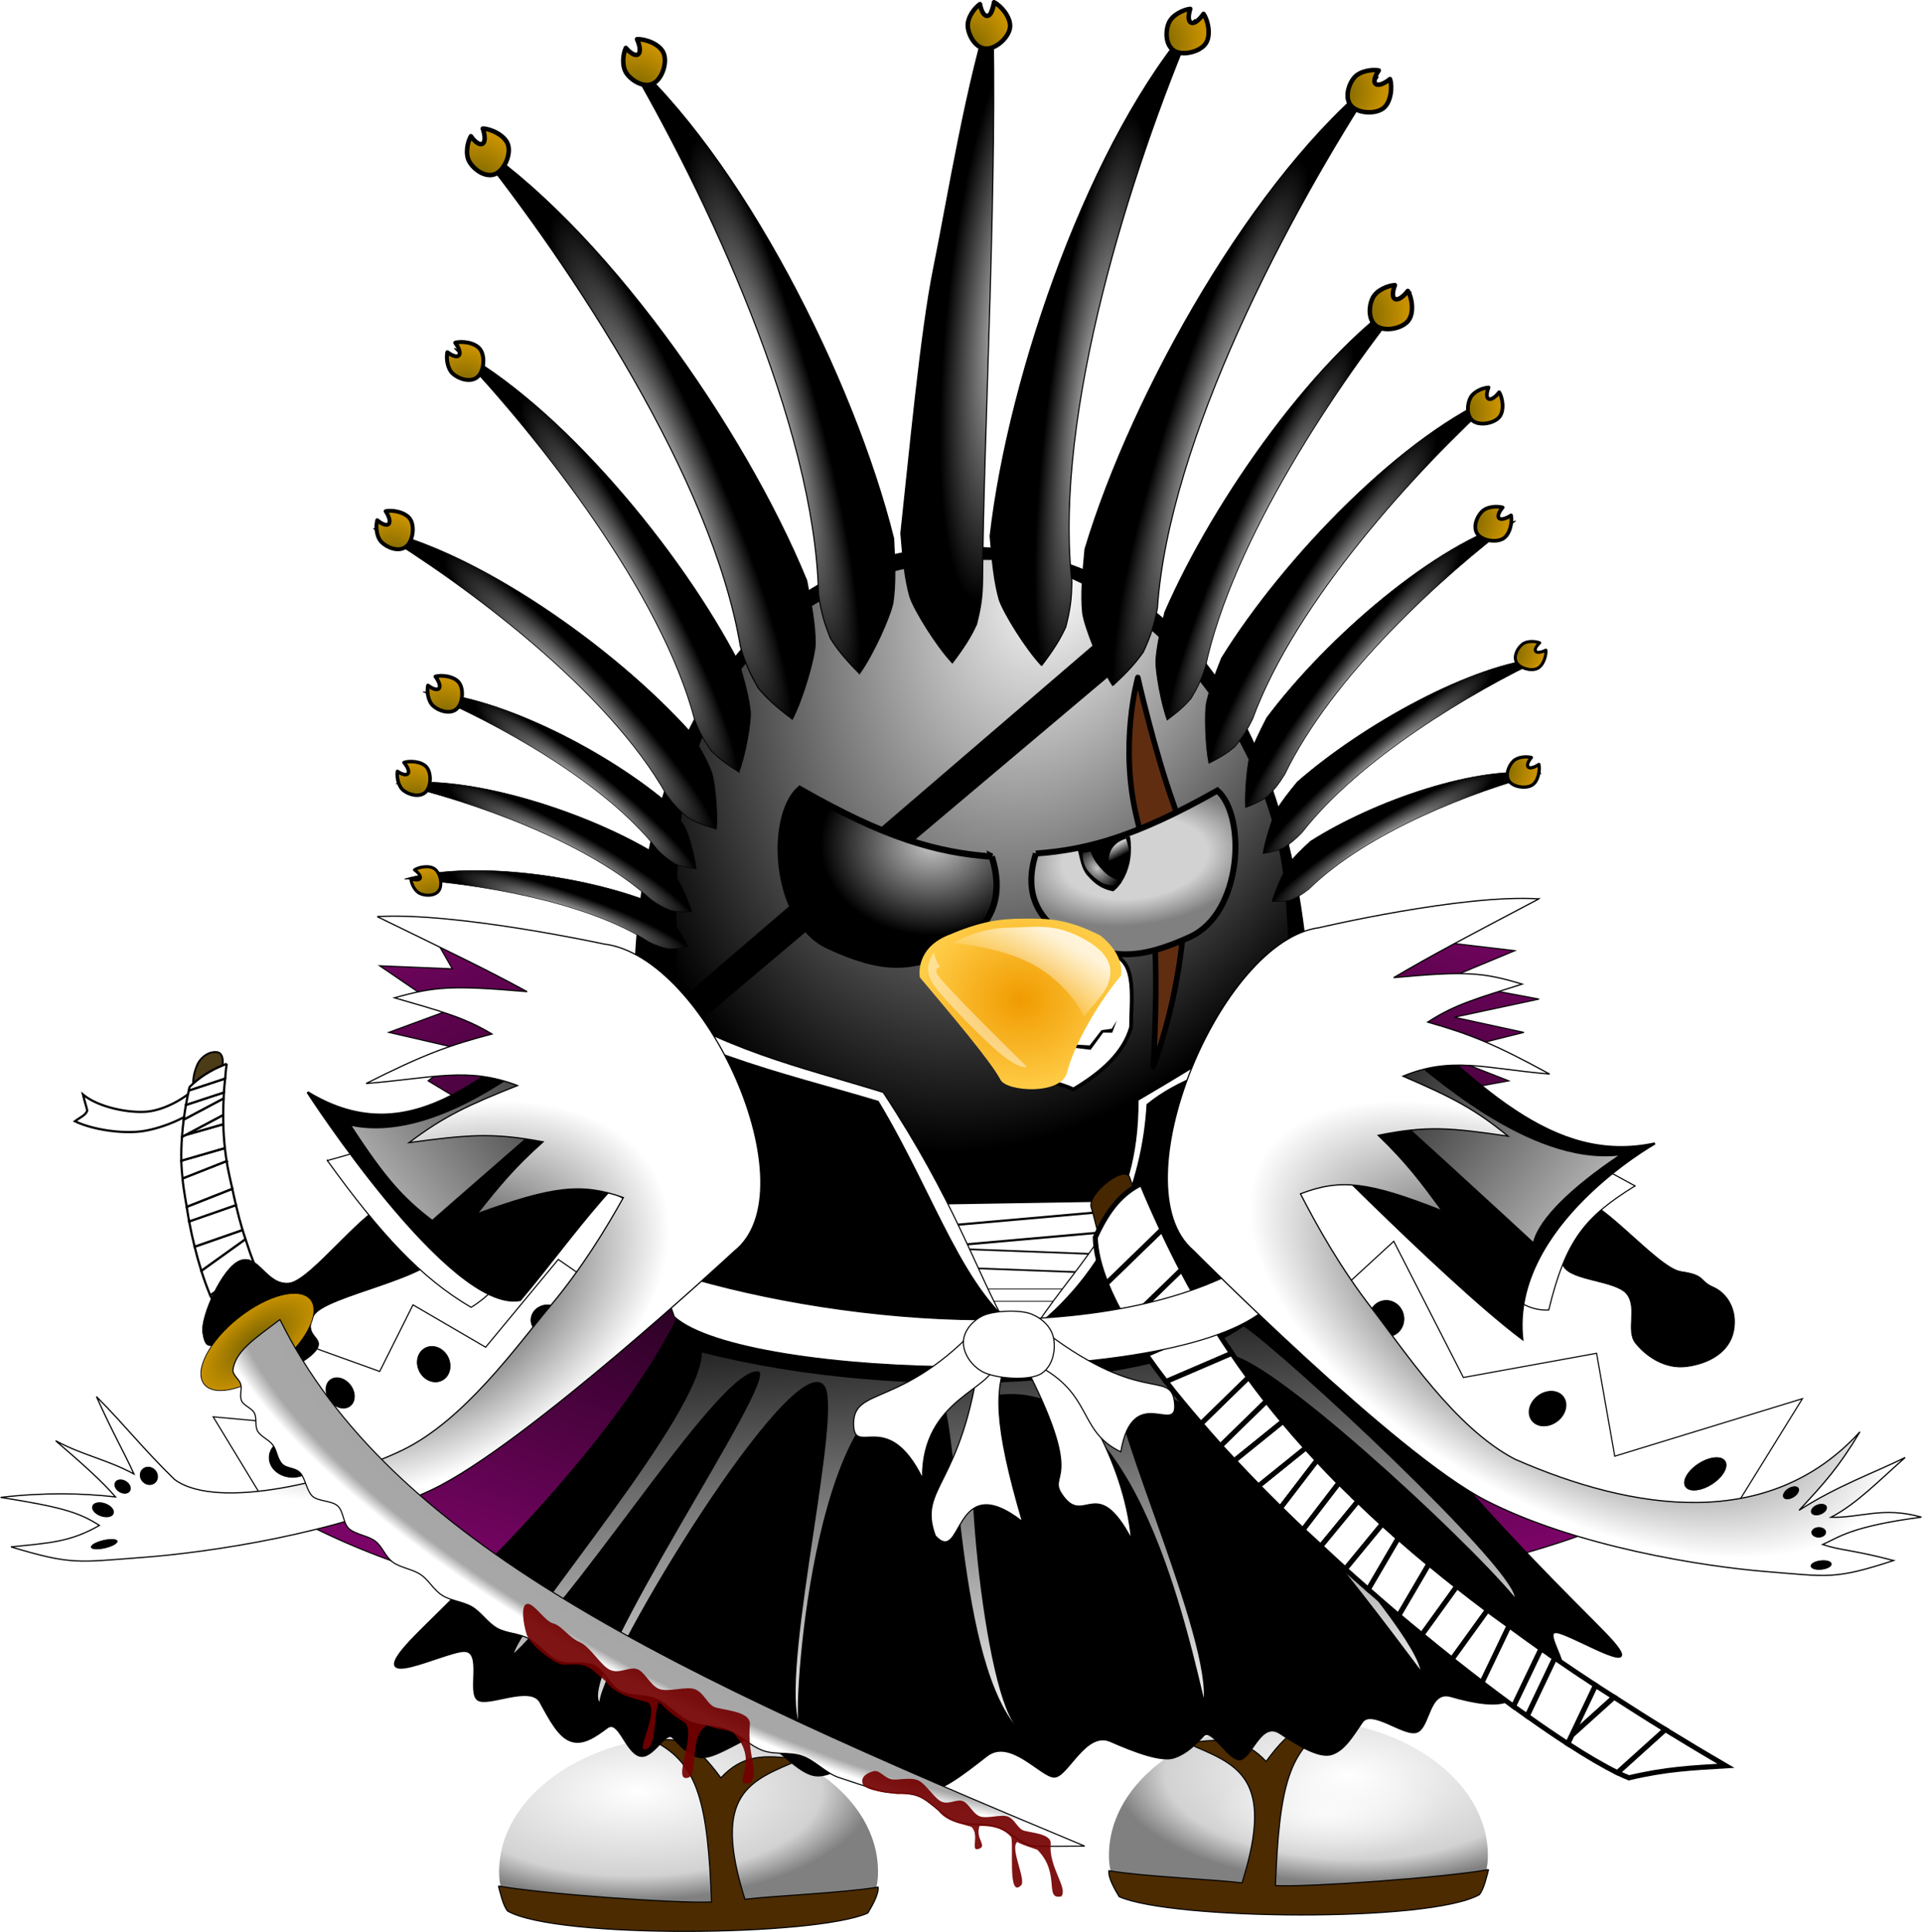 <?xml version="1.0" encoding="UTF-8"?>
<svg version="1.0" viewBox="0 0 1731.6 1740.5" xmlns="http://www.w3.org/2000/svg" xmlns:xlink="http://www.w3.org/1999/xlink">
<defs>
<linearGradient id="b">
<stop stop-color="#726000" offset="0"/>
<stop stop-color="#c79100" offset="1"/>
</linearGradient>
<linearGradient id="a">
<stop stop-color="#c6c6c6" offset="0"/>
<stop offset="1"/>
</linearGradient>
<linearGradient id="f">
<stop offset="0"/>
<stop stop-color="#fff" offset="1"/>
</linearGradient>
<linearGradient id="c">
<stop stop-color="#fff" offset="0"/>
<stop stop-color="#fff" stop-opacity="0" offset="1"/>
</linearGradient>
<filter id="ba" color-interpolation-filters="sRGB">
<feGaussianBlur stdDeviation="1.09"/>
</filter>
<filter id="g" color-interpolation-filters="sRGB">
<feGaussianBlur stdDeviation="1.071"/>
</filter>
<radialGradient id="au" cx="853.62" cy="1101.8" r="589.58" gradientTransform="matrix(1.999 0 0 .893 -853.01 118.19)" gradientUnits="userSpaceOnUse">
<stop offset="0"/>
<stop stop-color="#ae0692" offset="1"/>
</radialGradient>
<radialGradient id="at" cx="952.17" cy="454.2" r="267.11" gradientTransform="matrix(-1.296 -.493 .717 -1.884 1860.8 1840.1)" gradientUnits="userSpaceOnUse">
<stop stop-color="#fff" offset="0"/>
<stop stop-color="#fff" stop-opacity="0" offset="1"/>
</radialGradient>
<radialGradient id="e" cx="758.28" cy="816.8" r="170.68" gradientTransform="matrix(1.248 .019 -.009 .571 -95.915 541.18)" gradientUnits="userSpaceOnUse">
<stop stop-color="#fff" offset="0"/>
<stop stop-color="#d2d2d2" offset=".777"/>
<stop stop-color="#808080" offset="1"/>
</radialGradient>
<radialGradient id="d" cx="1304.6" cy="852.37" r="78.102" gradientTransform="matrix(1 0 0 .359 0 546.46)" gradientUnits="userSpaceOnUse" xlink:href="#c"/>
<linearGradient id="az" x1="602.26" x2="571.43" y1="1045.9" y2="612.27" gradientUnits="userSpaceOnUse">
<stop stop-color="#fff" offset="0"/>
<stop stop-color="#fff" stop-opacity="0" offset="1"/>
</linearGradient>
<radialGradient id="as" cx="628.54" cy="248.04" r="77.137" gradientTransform="matrix(-1.169 .54 -.782 -.586 1593.7 57.574)" gradientUnits="userSpaceOnUse">
<stop stop-color="#d2d2d2" offset="0"/>
<stop stop-color="#d2d2d2" offset=".602"/>
<stop stop-color="#808080" offset="1"/>
</radialGradient>
<radialGradient id="ar" cx="929.82" cy="761.97" r="19.312" gradientTransform="matrix(.849 -.445 .664 .96 -664.53 -56.855)" gradientUnits="userSpaceOnUse" xlink:href="#a"/>
<linearGradient id="ay" x1="1505" x2="1511.8" y1="251.12" y2="263.84" gradientTransform="translate(-856.86 -15.069)" gradientUnits="userSpaceOnUse">
<stop stop-color="#fff" offset="0"/>
<stop stop-color="#fff" stop-opacity="0" offset="1"/>
</linearGradient>
<radialGradient id="aq" cx="445.49" cy="229.42" r="94.644" gradientTransform="matrix(1.057 0 0 .866 11.048 40.668)" gradientUnits="userSpaceOnUse" xlink:href="#a"/>
<radialGradient id="ap" cx="510.07" cy="418.72" r="90.912" gradientTransform="matrix(1 -1.3438e-6 1.2007e-6 .894 51.817 5.048)" gradientUnits="userSpaceOnUse">
<stop stop-color="#f09b00" offset="0"/>
<stop stop-color="#ffcc47" offset="1"/>
</radialGradient>
<linearGradient id="ax" x1="1563.5" x2="1532.6" y1="341.23" y2="393.51" gradientTransform="translate(-955.63 -10.46)" gradientUnits="userSpaceOnUse" xlink:href="#c"/>
<linearGradient id="aw" x1="938.65" x2="1242.6" y1="638.37" y2="401.18" gradientTransform="translate(-1040.4 -2.009)" gradientUnits="userSpaceOnUse" xlink:href="#c"/>
<linearGradient id="av" x1="938.65" x2="1242.6" y1="638.37" y2="401.18" gradientTransform="matrix(-1 0 0 1 2092 6.972)" gradientUnits="userSpaceOnUse" xlink:href="#c"/>
<radialGradient id="ao" cx="914.79" cy="982.25" r="340.24" gradientTransform="matrix(.223 -.41 .819 .446 48.176 613.04)" gradientUnits="userSpaceOnUse" xlink:href="#f"/>
<radialGradient id="an" cx="14.481" cy="660.33" r="343.01" gradientTransform="matrix(.211 .409 -.64 .33 434 426.51)" gradientUnits="userSpaceOnUse" xlink:href="#f"/>
<radialGradient id="am" cx="854.92" cy="-94.053" r="92.803" gradientTransform="matrix(-.412 -.133 .857 -2.66 1166.1 -269.35)" gradientUnits="userSpaceOnUse" xlink:href="#a"/>
<radialGradient id="al" cx="854.92" cy="-94.053" r="92.803" gradientTransform="matrix(.418 -.113 -.73 -2.698 -86.251 -304.47)" gradientUnits="userSpaceOnUse" xlink:href="#a"/>
<radialGradient id="ak" cx="854.92" cy="-94.053" r="92.803" gradientTransform="matrix(.398 -.172 -1.11 -2.565 -197.58 -187.12)" gradientUnits="userSpaceOnUse" xlink:href="#a"/>
<radialGradient id="aj" cx="873.02" cy="-67.974" r="92.803" gradientTransform="matrix(-.565 -.058 .284 -2.78 1060.5 -377.16)" gradientUnits="userSpaceOnUse" xlink:href="#a"/>
<radialGradient id="ai" cx="854.92" cy="-94.053" r="92.803" gradientTransform="matrix(-.429 -.058 .372 -2.77 1029 -374.03)" gradientUnits="userSpaceOnUse" xlink:href="#a"/>
<radialGradient id="ah" cx="854.92" cy="-94.053" r="92.803" gradientTransform="matrix(.201 -.224 -1.321 -1.415 -130.1 166.4)" gradientUnits="userSpaceOnUse" xlink:href="#a"/>
<radialGradient id="ag" cx="854.92" cy="-94.053" r="92.803" gradientTransform="matrix(-.221 -.201 1.09 -1.692 1125.5 36.53)" gradientUnits="userSpaceOnUse" xlink:href="#a"/>
<radialGradient id="af" cx="854.92" cy="-94.053" r="92.803" gradientTransform="matrix(.284 -.164 -1.02 -1.897 -129.04 -25.813)" gradientUnits="userSpaceOnUse" xlink:href="#a"/>
<radialGradient id="ae" cx="854.92" cy="-94.053" r="92.803" gradientTransform="matrix(-.255 -.156 .869 -1.91 1078.1 -81.54)" gradientUnits="userSpaceOnUse" xlink:href="#a"/>
<radialGradient id="ad" cx="854.92" cy="-94.053" r="92.803" gradientTransform="matrix(.047 -.186 -1.167 -.406 7.992 422.38)" gradientUnits="userSpaceOnUse" xlink:href="#a"/>
<radialGradient id="ac" cx="854.92" cy="-94.053" r="92.803" gradientTransform="matrix(.069 -.203 -1.206 -.673 -14.592 357.96)" gradientUnits="userSpaceOnUse" xlink:href="#a"/>
<radialGradient id="ab" cx="854.92" cy="-94.053" r="92.803" gradientTransform="matrix(.106 -.189 -1.087 -.87 -21.563 270.43)" gradientUnits="userSpaceOnUse" xlink:href="#a"/>
<radialGradient id="aa" cx="854.92" cy="-94.053" r="92.803" gradientTransform="matrix(-.06 -.198 1.1 -.668 1041.5 344.4)" gradientUnits="userSpaceOnUse" xlink:href="#a"/>
<radialGradient id="z" cx="854.92" cy="-94.053" r="92.803" gradientTransform="matrix(-.094 -.193 1.129 -.952 1068.7 245.26)" gradientUnits="userSpaceOnUse" xlink:href="#a"/>
<radialGradient id="y" cx="854.92" cy="-94.053" r="92.803" gradientTransform="matrix(-.153 -.2 1.043 -1.341 1090.1 139.76)" gradientUnits="userSpaceOnUse" xlink:href="#a"/>
<radialGradient id="x" cx="201.52" cy="1201.7" r="61.578" gradientTransform="matrix(1 0 0 .454 0 656.23)" gradientUnits="userSpaceOnUse" xlink:href="#b"/>
<radialGradient id="w" cx="283.1" cy="1059.3" r="384.26" gradientTransform="matrix(-1.229 -.637 .213 -.411 423.5 1454.5)" gradientUnits="userSpaceOnUse">
<stop stop-color="#a1a1a1" offset="0"/>
<stop stop-color="#a7a7a7" offset=".94"/>
<stop stop-color="#fff" offset="1"/>
</radialGradient>
<radialGradient id="v" cx="337.6" cy="42.397" r="96.548" gradientTransform="matrix(.437 -1.2953e-8 1.4073e-8 .475 364.74 -495.74)" gradientUnits="userSpaceOnUse" xlink:href="#b"/>
<radialGradient id="u" cx="337.6" cy="42.397" r="96.548" gradientTransform="matrix(.385 .208 -.226 .418 563.05 -570.53)" gradientUnits="userSpaceOnUse" xlink:href="#b"/>
<radialGradient id="t" cx="337.6" cy="42.397" r="96.548" gradientTransform="matrix(.308 .311 -.337 .335 755.93 -556.6)" gradientUnits="userSpaceOnUse" xlink:href="#b"/>
<radialGradient id="s" cx="337.6" cy="42.397" r="96.548" gradientTransform="matrix(.372 .23 -.249 .405 750.93 -330.17)" gradientUnits="userSpaceOnUse" xlink:href="#b"/>
<radialGradient id="r" cx="337.6" cy="42.397" r="96.548" gradientTransform="matrix(.306 .189 -.205 .333 861.51 -226.37)" gradientUnits="userSpaceOnUse" xlink:href="#b"/>
<radialGradient id="q" cx="337.6" cy="42.397" r="96.548" gradientTransform="matrix(.225 .277 -.301 .244 899.77 -154.62)" gradientUnits="userSpaceOnUse" xlink:href="#b"/>
<radialGradient id="p" cx="337.6" cy="42.397" r="96.548" gradientTransform="matrix(.16 .248 -.27 .174 958.37 -25.481)" gradientUnits="userSpaceOnUse" xlink:href="#b"/>
<radialGradient id="o" cx="337.6" cy="42.397" r="96.548" gradientTransform="matrix(.202 .243 -.264 .22 935.61 81.83)" gradientUnits="userSpaceOnUse" xlink:href="#b"/>
<radialGradient id="n" cx="337.6" cy="42.397" r="96.548" gradientTransform="matrix(.378 -.22 .239 .411 78.544 -378.48)" gradientUnits="userSpaceOnUse" xlink:href="#b"/>
<radialGradient id="m" cx="337.6" cy="42.397" r="96.548" gradientTransform="matrix(.396 -.186 .202 .43 -69.329 -310.49)" gradientUnits="userSpaceOnUse" xlink:href="#b"/>
<radialGradient id="l" cx="337.6" cy="42.397" r="96.548" gradientTransform="matrix(.278 -.258 .28 .302 -43.693 -95.455)" gradientUnits="userSpaceOnUse" xlink:href="#b"/>
<radialGradient id="k" cx="337.6" cy="42.397" r="96.548" gradientTransform="matrix(.293 -.241 .262 .319 -113.25 50.614)" gradientUnits="userSpaceOnUse" xlink:href="#b"/>
<radialGradient id="j" cx="337.6" cy="42.397" r="96.548" gradientTransform="matrix(.264 -.245 .266 .287 -56.602 199.27)" gradientUnits="userSpaceOnUse" xlink:href="#b"/>
<radialGradient id="i" cx="337.6" cy="42.397" r="96.548" gradientTransform="matrix(.237 -.244 .265 .257 -74.108 274.92)" gradientUnits="userSpaceOnUse" xlink:href="#b"/>
<radialGradient id="h" cx="337.6" cy="42.397" r="96.548" gradientTransform="matrix(.148 -.257 .279 .161 -28.761 372.18)" gradientUnits="userSpaceOnUse" xlink:href="#b"/>
</defs>
<g transform="translate(357.45 521.47)">
<path transform="translate(-348.1 -518.62)" d="m229.09 1350-46.363-76.362 59.999 5.454 21.818-70.908 68.181 24.545 29.999-59.999 65.453 38.181 65.453-79.09 70.908 49.09 613.62-2.727 68.181-62.726 62.726 122.72 120-21.818 16.363 92.726 169.09-51.817-70.908 114.54-336.25-47.105-340.1-116.53-638.16 141.82z" fill="#fff" fill-rule="evenodd" stroke="#000" stroke-width="1px"/>
<path transform="translate(-348.1 -518.62)" d="m1262.7 842.73 92.726 10.909-65.453 27.272 87.271 16.363-76.362 16.363 62.726 13.636-76.362 19.091 62.726 24.545-29.999 5.454-190.91 87.271 29.72 103.19s149.97 192.96 283.91 202.26c-166.93 75.688-831.43 179.84-1178.2 0 125.08-68.021 185.45-109.09 185.45-109.09l125.45-169.09-199.09-120 35.454-27.272-70.908-16.363 51.817-19.091-59.999-40.908 65.453 2.727-21.818-38.181 212.72 106.36 229.09 54.544 210-19.091 234.54-130.91z" fill="url(#au)" fill-rule="evenodd" stroke="#000" stroke-width="1px"/>
<path transform="translate(-346.17 -515.9)" d="m563.1 869.88c28.278 52.208 48.868 82.264 63.638 123.42 40.059 27.247 60.116 41.329 111.19 88.714 101.53 6.477 184.37 6.364 295.59 1.694 4.859-28.533 56.946-142.24 32.904-105.84-18.3 51.708 36.452-61.411 96.422-129.21-28.7-269.16-169.69-364.05-318.14-358.68-148.46 5.38-272.32 133.53-281.56 379.91z" fill-rule="evenodd" stroke="#000" stroke-width="6"/>
<path transform="translate(-357.45 -518.62)" d="m610.35 768.21c-3.87 90.035 0.83 174.4 8.74 282.73 2.164 29.643 459 20.371 479.45-2.893 64.919-73.842 68.374-147.47 59.484-249.95-13.4-154.96-145.2-297.97-270.92-296.98-155.58 1.22-269.45 97.81-276.73 267.09z" fill="url(#at)" fill-rule="evenodd" stroke="#000" stroke-width="1px"/>
<path d="m634.77 54.268-385.95 331.54-3.77 35.54 401.65-338.65-11.93-28.432z" fill-rule="evenodd" stroke="#000" stroke-width="1.321px"/>
<path d="m459.72 562.97 209.31-3.409-19.772 116.59h-187.5l-2.045-113.18z" fill="#fff" fill-rule="evenodd" stroke="#000" stroke-width="2.4"/>
<rect transform="rotate(-5.054)" x="439.41" y="624.17" width="163.44" height="18.32" ry="0" fill="#fff" stroke="#000" stroke-width="2"/>
<path d="m1057.9 557.9c20.882-8.707 76.63 63.087 99.214 66.31 22.584 3.223 15.975 8.339 28.833 13.934 12.858 5.595 22.08 20.78 18.443 39.504-3.637 18.724-21.602 29.237-42.035 31.994-20.432 2.757-37.499-10.023-46.316-21.164-8.817-11.141 2.06-31.773-7.876-44.203-9.936-12.431-50.921-11.731-57.225-25.523-6.304-13.792-13.919-52.144 6.963-60.851z" fill-rule="evenodd" stroke="#000" stroke-width=".774px"/>
<rect transform="rotate(2.15)" x="515.83" y="584.32" width="155.24" height="16.874" fill="#fff" stroke="#000" stroke-linejoin="round" stroke-width="1.5"/>
<rect transform="translate(-348.1 -518.62)" x="855.74" y="1158.5" width="125.83" height="11.089" fill="#fff" stroke="#000" stroke-linejoin="round" stroke-width=".7"/>
<path d="m1115.6 546.95c-44.768 27.695-62.465 48.514-77.726 111.82-62.987 3.303-87.34-133.2-178.63-143.18-91.293-9.975-211.82 224.34-283.85 158.04 43.878-66.302 92.651-100.17 92.437-203.88 68.697-40.422 92.095-55.042 148.37-104.71 49.458 59.424 207.81 131.03 299.4 181.91z" fill="#fff" fill-rule="evenodd" stroke="#000" stroke-width="1px"/>
<path transform="matrix(.835 -.619 .625 .843 -911.22 536.84)" d="m1401.8 1266.8c0 7.531-7.631 13.636-17.045 13.636-9.414 0-17.045-6.105-17.045-13.636 0-7.531 7.631-13.636 17.045-13.636 9.414 0 17.045 6.105 17.045 13.636" stroke="#000" stroke-linejoin="round" stroke-width=".7"/>
<path d="m-161.2 426.53c-7.265-1.249-14.317 3.552-17.813 9.752-3.889 7.98-5.687 17.36-3.573 26.109 1.249 4.402 6.905 5.822 10.636 3.817 2.638-1.332 4.11-4.086 6.042-6.222 5.701-7.629 9.662-17.065 9.149-26.764-0.328-2.736-1.534-5.912-4.442-6.692z" fill="#4c3b17" fill-rule="evenodd" stroke="#000" stroke-width="1.67"/>
<path transform="translate(-357.45 -518.62)" d="m229.06 1135.8-39.594 28.375c0.966 2.14 1.951 4.276 3 6.375 8.908-4.518 16.874-10.695 25.969-14.875 5.278-2.665 10.753-4.984 16.469-6.531-2.115-4.388-4.014-8.849-5.844-13.344z" fill="#fff" fill-rule="evenodd" stroke="#000" stroke-width="2.01"/>
<path transform="translate(-357.45 -518.62)" d="m221.19 1113.5-39.812 28.562c2.226 7.063 4.721 14.034 7.531 20.906 0.177 0.4 0.382 0.788 0.562 1.188l39.594-28.375c-2.973-7.301-5.49-14.768-7.875-22.281z" fill="#fff" fill-rule="evenodd" stroke="#000" stroke-width="2.01"/>
<path transform="translate(-357.45 -518.62)" d="m218.5 1105.3-43.156 15.094c1.804 7.275 3.78 14.512 6.031 21.656l39.812-28.562c-0.869-2.737-1.878-5.43-2.688-8.188z" fill="#fff" fill-rule="evenodd" stroke="#000" stroke-width="2.01"/>
<path transform="translate(-357.45 -518.62)" d="m212.56 1082.8-42.188 14.719c1.448 7.651 3.096 15.261 4.969 22.812l43.16-15c-2.176-7.414-4.136-14.915-5.938-22.437z" fill="#fff" fill-rule="evenodd" stroke="#000" stroke-width="2.01"/>
<path transform="translate(-357.45 -518.62)" d="m209.31 1068.2-41.094 16.25c0.737 4.384 1.329 8.786 2.156 13.156l42.188-14.719c-1.17-4.884-2.164-9.791-3.25-14.688z" fill="#fff" fill-rule="evenodd" stroke="#000" stroke-width="2.01"/>
<path transform="translate(-357.45 -518.62)" d="m204.19 1043.2-39.75 15.687c0.268 2.532 0.487 5.07 0.875 7.594 0.796 5.988 1.903 11.941 2.906 17.906l41.094-16.25c-1.107-4.99-2.303-9.968-3.312-14.969-0.711-3.307-1.287-6.637-1.812-9.969z" fill="#fff" fill-rule="evenodd" stroke="#000" stroke-width="2.01"/>
<path transform="translate(-357.45 -518.62)" d="m202.62 1031.6-39.281 11.219c0.108 5.365 0.527 10.716 1.094 16.062l39.75-15.687c-0.608-3.856-1.139-7.716-1.562-11.594z" fill="#fff" fill-rule="evenodd" stroke="#000" stroke-width="2.01"/>
<path transform="translate(-357.45 -518.62)" d="m201.19 1010-34.156 9.75-3.094 1.656c-0.521 7.151-0.737 14.312-0.594 21.469l39.27-11.4c-0.785-7.196-1.265-14.414-1.438-21.656z" fill="#fff" fill-rule="evenodd" stroke="#000" stroke-width="2.01"/>
<path transform="translate(-357.45 -518.62)" d="m201.06 1001.7-34.031 18.031 34.156-9.75c-0.066-2.757-0.136-5.522-0.125-8.281z" fill="#fff" fill-rule="evenodd" stroke="#000" stroke-width="2.01"/>
<path transform="translate(-357.45 -518.62)" d="m201.5 986.72-35.969 19.094c-0.701 5.175-1.215 10.36-1.594 15.562l37.125-19.688c0.019-4.994 0.185-9.977 0.438-14.969z" fill="#fff" fill-rule="evenodd" stroke="#000" stroke-width="2.01"/>
<path transform="translate(-357.45 -518.62)" d="m174.52 978.41c-7.512 7.997-26.047 18.741-41.944 20.249-15.896 1.508-43.647-3.599-57.853-15.427 1.704 6.974 3.232 11.173 3.857 14.463-1.303 4.254-6.485 6.109-11.089 9.642 16.609 7.872 42.283 11.202 59.299 9.16 17.017-2.042 41.411-11.871 50.139-20.731 5.353-9.342 6.066-12.818-2.411-17.356z" fill="none" stroke="#000" stroke-width="2.01"/>
<path transform="translate(-357.45 -518.62)" d="m201.72 981.38-34.22 11.24c-0.801 4.371-1.372 8.783-1.969 13.188l35.97-19.08c0.09-1.782 0.102-3.563 0.219-5.344z" fill="#fff" fill-rule="evenodd" stroke="#000" stroke-width="2.01"/>
<path transform="translate(-357.45 -518.62)" d="m202.84 968.84-32.72 10.78c-0.987 4.302-1.828 8.651-2.625 13l34.219-11.25c0.275-4.191 0.715-8.356 1.125-12.531z" fill="#fff" fill-rule="evenodd" stroke="#000" stroke-width="2.01"/>
<path transform="translate(-357.45 -518.62)" d="m204.25 955.53c-0.813 0.333-1.625 0.667-2.438 1-11.53 4.502-22.283 11.178-31.062 19.938-0.25 1.04-0.386 2.113-0.625 3.156l32.719-10.781c0.278-2.833 0.448-5.678 0.781-8.5 0.157-1.605 0.413-3.215 0.625-4.812z" fill="#fff" fill-rule="evenodd" stroke="#000" stroke-width="2.01"/>
<path d="m-4.618 562.03c-21.011-0.556-72.435 70.676-92.646 72.458-20.21 1.781-26.933-26.466-43.591-20.498-16.659 5.968-36.07 51.381-34.023 64.91 2.048 13.529 5.321 12.417 11.695 11.388 6.374-1.029 14.66-13.558 22.003-18.235 7.344-4.676 14.322-11.886 21.588-7.957 7.266 3.929 13.652 12.872 13.822 21.637 0.17 8.765-23.795 16.93-15.948 27.331 7.847 10.401 43.577-8.3 49.971-19.359 6.394-11.059-12.738-11.122-3.19-29.608s112.65-34.407 114.78-59.399c2.129-24.992-23.446-42.111-44.457-42.667z" fill-rule="evenodd" stroke="#000" stroke-width=".571px"/>
<path transform="matrix(.842 -.54 .54 .842 -821.47 515.86)" d="m1547.7 1324.1c0 6.025-9.463 10.909-21.136 10.909s-21.136-4.884-21.136-10.909c0-6.025 9.463-10.909 21.136-10.909s21.136 4.884 21.136 10.909" stroke="#000" stroke-linejoin="round" stroke-width=".7"/>
<path transform="matrix(.18 .984 -.984 .18 1826.9 -774.73)" d="m1265.4 1178.9c0 8.661-7.326 15.682-16.363 15.682-9.037 0-16.363-7.021-16.363-15.682 0-8.661 7.326-15.682 16.363-15.682 9.037 0 16.363 7.021 16.363 15.681" stroke="#000" stroke-linejoin="round" stroke-width=".7"/>
<path transform="translate(-346.17 -515.9)" d="m283.63 1040c47.496 65.876 84.283 105.79 129.54 132.27 57.533-34.878 88.704-148.2 180-158.18 102.2 41.842 231.71 243.54 303.74 177.24-30.41-54.8-46.93-112.9-112.49-212.74-76.62-23.69-143.28-37.37-222.81-89.46-71.27 83.97-205.48 131.4-277.98 150.9z" fill="#fff" fill-rule="evenodd" stroke="#000" stroke-width="1px"/>
<path transform="translate(-348.1 -518.62)" d="m499.08 1186.4c0 7.531-6.716 13.636-15 13.636-8.284 0-15-6.105-15-13.636s6.716-13.636 15-13.636c8.284 0 15 6.105 15 13.636" stroke="#000" stroke-linejoin="round" stroke-width=".7"/>
<g transform="translate(14.936 56.095)" fill-rule="evenodd">
<path d="m968.07 1094c0 16.9-4.779 23.005-13.42 37.655h-314.52c-8.64-14.65-13.42-20.754-13.42-37.655 0-67.602 76.464-122.47 170.68-122.47 94.213 0 170.68 54.864 170.68 122.46" fill="url(#e)"/>
<path transform="matrix(1.333 0 0 1.479 -916.03 -205.32)" d="m1382.7 852.37c0 25.561-34.967 46.282-78.102 46.282-43.134 0-78.102-20.721-78.102-46.282s34.967-46.282 78.102-46.282c43.134 0 78.101 20.721 78.102 46.282" fill="url(#d)" opacity=".8"/>
<path d="m968.72 1106.8c-1.776 6.253-3.999 17.42-8.337 22.645-44.906 25.338-277.58 22.785-324.48 1.763-3.611-6.022-10.042-16.91-9.253-23.385 31.641 5.313 94.493 7.79 119.96 10.957 30.293-96.148-4.757-106.75-49.357-125.68 33.204-5.455 52.252-3.837 71.048 16.27 23.235-31.88 38.303-37.721 59.892-32.863-39.746 20.324-48.028 56.122-51.498 144.72 29.824 1.516 151.93-7.17 192.02-14.423z" fill="#4c2b00" stroke="#000" stroke-width="1px"/>
</g>
<g transform="matrix(-1 0 0 1 1060.3 70.861)" fill-rule="evenodd">
<path d="m968.07 1094c0 16.9-4.779 23.005-13.42 37.655h-314.52c-8.64-14.65-13.42-20.754-13.42-37.655 0-67.602 76.464-122.47 170.68-122.47 94.213 0 170.68 54.864 170.68 122.46" fill="url(#e)"/>
<path transform="matrix(1.333 0 0 1.479 -916.03 -205.32)" d="m1382.7 852.37c0 25.561-34.967 46.282-78.102 46.282-43.134 0-78.102-20.721-78.102-46.282s34.967-46.282 78.102-46.282c43.134 0 78.101 20.721 78.102 46.282" fill="url(#d)" opacity=".8"/>
<path d="m968.72 1106.8c-1.776 6.253-3.999 17.42-8.337 22.645-44.906 25.338-277.58 22.785-324.48 1.763-3.611-6.022-10.042-16.91-9.253-23.385 31.641 5.313 94.493 7.79 119.96 10.957 30.293-96.148-4.757-106.75-49.357-125.68 33.204-5.455 52.252-3.837 71.048 16.27 23.235-31.88 38.303-37.721 59.892-32.863-39.746 20.324-48.028 56.122-51.498 144.72 29.824 1.516 151.93-7.17 192.02-14.423z" fill="#4c2b00" stroke="#000" stroke-width="1px"/>
</g>
<path d="m263.47 492.84c99.952 144.42-204.46 414.77-250.45 463.67-45.994 48.899 30.316 9.322 47.648 9.293s3.522 37.167 12.342 43.781c8.82 6.614 47.708-13.946 56.547 2.391 8.84 16.337 16.916 31.442 27.806 34.908 10.89 3.467 21.683-4.387 32.142-12.119 10.458-7.732 16.569 20.538 28.631 25.146 12.062 4.608 23.996-23.49 30.737-16.214 6.741 7.276 12.667 14.154 22.153 17.277 9.486 3.123 25.305-6.602 43.05-15.638 17.746-9.036 39.01 24.768 59.115 31.608 20.106 6.84 39.987-22.181 58.59-10.402s34.927 22.403 45.875 24.607c10.948 2.204 32.228-14.071 53.691-30.898s49.376 18.827 61.056 18.827 28.037-42.022 50.73-32.063c22.694 9.959 46.132 18.63 57.415 14.663 11.283-3.967 18.51-11.658 26.284-19.697 7.774-8.039 24.097 25.274 34.188 21.104 10.091-4.169 18-34.404 35.031-23.115 17.03 11.29 35.373 22.355 46.367 18.725 10.994-3.63 18.306-15.78 27.069-28.745 8.764-12.966 38.796 13.422 49.847 8.578 11.051-4.844 10.171-37.911 30.53-31.985 20.359 5.926 42.805 9.955 53.134 3.173 10.33-6.782 4.334-18.27-0.046-31.042-4.38-12.772 36.499 12.974 45.285 6.345 8.786-6.629-18.574-40.387-1.085-35.702 17.488 4.685 84.641 45.782 41.786 1.244-42.855-44.539-357.28-343.74-298.72-476.21 0 0 152.31 156.72 223.74 210.36-10.8-102.64 119.5-175.98 119.5-175.98-91.1 19.65-159.69-50.08-258.32-146.61-66.05 77.67-140.81 65.03-198.66 111.72-3.8 68.2-33.18 151.62-109.83 207.54-55.98-34.71-81.24-123.66-133.19-210.15-81.05-24.48-193.86-48.47-251.02-104.87-95.942 76.74-167.49 154.23-262.8 96.16 0 0 128.63 199.12 191.48 187.2 48.66-57.657 94.783-129.47 152.32-156.9z" fill-rule="evenodd" stroke="#000" stroke-width="2"/>
<path transform="matrix(.458 .889 -.889 .458 954.91 -193.71)" d="m395.45 1232c0 7.908-7.326 14.318-16.363 14.318-9.037 0-16.363-6.41-16.363-14.318 0-7.907 7.326-14.318 16.363-14.318 9.037 0 16.363 6.41 16.363 14.318" stroke="#000" stroke-linejoin="round" stroke-width=".7"/>
<path transform="translate(-357.45 -518.62)" d="m1025.1 607.5s-17.199 60.892-0.702 127.41c16.497 66.522 19.911 127.79 14.629 223.31 33.491-92.642 35.144-189.5 17.961-237.49-17.183-47.991-31.888-113.23-31.888-113.23z" fill="#602d11" fill-rule="evenodd" filter="url(#ba)" stroke="#000" stroke-linecap="round" stroke-linejoin="round" stroke-width="5"/>
<rect x="304.69" y="17.356" width="412.69" height="374.12" fill="none"/>
<path d="m763.06 673.52c-75.08 53.77-302.21 70.682-488.2 23.511 0.752 54.206-160.88 240.39-169.17 270.85 68.693-65.138 187.28-259.15 220.34-253.81 18.46 6.356-160.72 267-143.55 297.86 4.657-41.091 173.93-320.01 202.38-285.42 18.256 19.066-36.972 243.98-23.293 301.63-3.156-40.671 21.524-336.89 126.15-295.52 19.23 11.322 14.1 231.53 69.603 300.48-31-37.7-53.55-293.5-28.5-295.49 124.23-31.06 175.4 173.38 198.21 270.59 3.72-64.08-97.67-280.37-75.24-281.82 65.05-21.39 221.04 190.9 270.42 256.46-13.7-55.89-231.53-266.75-174.2-283.77 33.3-3.27 213.56 163.39 259.19 218.29-4.6-30.27-205.78-217.91-244.14-243.84z" fill="url(#az)" fill-rule="evenodd"/>
<path d="m648.85 614.75c-15.392-4.523-17.612-31.231-23.141-48.211-4.085-12.544 30.66-39.553 34.712-26.998 6.401 19.834 20.634 42.836 13.499 59.782-3.427 8.139-16.597 17.917-25.07 15.428z" fill="#462700" fill-rule="evenodd" stroke="#000" stroke-width="1px"/>
<path transform="translate(-357.45 -518.62)" d="m1457.1 1594.2c3.752 1.824 7.286 3.435 10.438 4.656 33.486-7.965 57.117-8.963 87.406-10.812-19.056-11.064-37.176-21.955-54.719-32.719l-43.125 38.875z" fill="#fff" fill-rule="evenodd" stroke="#000" stroke-width="4.572"/>
<path transform="translate(-357.45 -518.62)" d="m1454.2 1526.2c-5.474-3.529-11.381-7.153-16.719-10.656l-21.438 45.031 38.156-34.375z" fill="#fff" fill-rule="evenodd" stroke="#000" stroke-width="4.572"/>
<path transform="translate(-357.45 -518.62)" d="m1454.2 1526.2-38.156 34.375-3.594 7.563c17.173 11.117 32.433 20.091 44.719 26.062l43.125-38.875c-16.058-9.853-31.152-19.492-46.094-29.125z" fill="#fff" fill-rule="evenodd" stroke="#000" stroke-width="4.572"/>
<path transform="translate(-357.45 -518.62)" d="m1400.8 1490.9c-4.096-2.815-8.433-5.67-12.438-8.469l-24.875 51.969c4.328 3.16 8.246 5.826 12.438 8.813l24.875-52.313z" fill="#fff" fill-rule="evenodd" stroke="#000" stroke-width="4.572"/>
<path transform="translate(-357.45 -518.62)" d="m1400.8 1490.9-24.875 52.313c12.951 9.227 25.124 17.53 36.469 24.875l25.031-52.594c-12.608-8.274-24.808-16.471-36.625-24.594z" fill="#fff" fill-rule="evenodd" stroke="#000" stroke-width="4.572"/>
<path transform="translate(-357.45 -518.62)" d="m1359.7 1461.8c-6.477-4.724-13.369-9.507-19.594-14.188l-32.094 44.5c9.186 7.311 18.194 14.334 27.063 21.125l24.625-51.438z" fill="#fff" fill-rule="evenodd" stroke="#000" stroke-width="4.572"/>
<path transform="translate(-357.45 -518.62)" d="m1359.7 1461.8-24.625 51.438c9.751 7.467 19.179 14.48 28.406 21.219l24.875-51.969c-9.984-6.976-19.229-13.812-28.656-20.688z" fill="#fff" fill-rule="evenodd" stroke="#000" stroke-width="4.572"/>
<path transform="translate(-357.45 -518.62)" d="m1312.6 1426.3c-8.634-6.81-17.059-13.585-25.188-20.313l-27.344 46.719c7.028 5.958 13.976 11.63 20.938 17.375l31.594-43.781z" fill="#fff" fill-rule="evenodd" stroke="#000" stroke-width="4.572"/>
<path transform="translate(-357.45 -518.62)" d="m1312.6 1426.3-31.594 43.781c9.138 7.541 18.127 14.826 27.062 21.938l32.094-44.5c-9.467-7.118-18.66-14.197-27.562-21.219z" fill="#fff" fill-rule="evenodd" stroke="#000" stroke-width="4.572"/>
<path transform="translate(-357.45 -518.62)" d="m1259.9 1382.7c-4.814-4.227-9.813-8.489-14.438-12.688l-33.594 40.781c6.926 6.255 13.886 12.263 20.844 18.375l27.188-46.469z" fill="#fff" fill-rule="evenodd" stroke="#000" stroke-width="4.572"/>
<path transform="translate(-357.45 -518.62)" d="m1259.9 1382.7-27.188 46.469c9.122 8.013 18.187 15.884 27.281 23.594l27.344-46.719c-9.473-7.839-18.626-15.607-27.438-23.344z" fill="#fff" fill-rule="evenodd" stroke="#000" stroke-width="4.572"/>
<path transform="translate(-357.45 -518.62)" d="m1223.6 1349.4c-5.736-5.514-11.696-11.057-17.125-16.531l-32.688 42.625c5.278 5.037 10.744 9.891 16.094 14.875l33.719-40.969z" fill="#fff" fill-rule="evenodd" stroke="#000" stroke-width="4.572"/>
<path transform="translate(-357.45 -518.62)" d="m1223.6 1349.4-33.719 40.969c7.331 6.83 14.643 13.675 22.062 20.375l33.5-40.8c-7.588-6.889-14.842-13.742-21.938-20.562z" fill="#fff" fill-rule="evenodd" stroke="#000" stroke-width="4.572"/>
<path transform="translate(-357.45 -518.62)" d="m1186.8 1312.5c-3.46-3.71-6.952-7.429-10.281-11.125l-42.938 34.656c6.52 6.665 13.181 13.305 19.906 19.938l33.313-43.469z" fill="#fff" fill-rule="evenodd" stroke="#000" stroke-width="4.572"/>
<path transform="translate(-357.45 -518.62)" d="m1186.8 1312.5-33.313 43.469c6.648 6.556 13.413 13.068 20.219 19.562l32.688-42.625c-6.782-6.838-13.268-13.623-19.594-20.406z" fill="#fff" fill-rule="evenodd" stroke="#000" stroke-width="4.572"/>
<path transform="translate(-357.45 -518.62)" d="m1156 1277.7c-5.138-6.154-10.126-12.279-14.938-18.406l-41.625 40.656c4.036 4.447 8.3 8.915 12.469 13.375l44.094-35.625z" fill="#fff" fill-rule="evenodd" stroke="#000" stroke-width="4.572"/>
<path transform="translate(-357.45 -518.62)" d="m1156 1277.7-44.094 35.625c7.085 7.58 14.335 15.138 21.75 22.719l42.938-34.656c-7.128-7.913-14.034-15.83-20.594-23.688z" fill="#fff" fill-rule="evenodd" stroke="#000" stroke-width="4.572"/>
<path transform="translate(-357.45 -518.62)" d="m1124.9 1237.9-43.031 41.969c5.752 6.658 11.47 13.318 17.562 20.031l41.625-40.656c-5.596-7.126-10.971-14.244-16.156-21.344z" fill="#fff" fill-rule="evenodd" stroke="#000" stroke-width="4.572"/>
<path transform="translate(-357.45 -518.62)" d="m1109.7 1216.3-59.219 25.469c9.588 12.49 20.289 25.256 31.406 38.125l43.031-41.969c-5.271-7.218-10.34-14.424-15.219-21.625z" fill="#fff" fill-rule="evenodd" stroke="#000" stroke-width="4.572"/>
<path transform="translate(-357.45 -518.62)" d="m1093.4 1191.4-60.781 26.156c5.51 7.946 11.494 16.059 17.781 24.25l59.219-25.469c-5.637-8.32-11.058-16.623-16.219-24.938z" fill="#fff" fill-rule="evenodd" stroke="#000" stroke-width="4.572"/>
<path transform="translate(-357.45 -518.62)" d="m1064.6 1140.9-50.062 48.562c5.361 9.123 11.448 18.51 18.094 28.094l60.781-26.156c-10.431-16.804-20.011-33.614-28.812-50.5z" fill="#fff" fill-rule="evenodd" stroke="#000" stroke-width="4.572"/>
<path transform="translate(-357.45 -518.62)" d="m1046.9 1104.9-50.25 48.75c4.557 11.354 10.582 23.348 17.906 35.812l50.062-48.562c-6.227-11.946-12.13-23.952-17.719-36z" fill="#fff" fill-rule="evenodd" stroke="#000" stroke-width="4.572"/>
<path transform="translate(-357.45 -518.62)" d="m1028.6 1063.3c-17.012 8.262-29.863 22.158-41.813 48.687 0.297 12.529 3.822 26.512 9.875 41.594l50.25-48.75c-6.385-13.763-12.552-27.566-18.312-41.531z" fill="#fff" fill-rule="evenodd" stroke="#000" stroke-width="4.572"/>
<path transform="matrix(.805 .625 -.534 .943 394.08 -642.68)" d="m302.55 1268.2c0 6.069-6.332 10.989-14.142 10.989-7.81 0-14.142-4.92-14.142-10.989 0-6.069 6.332-10.989 14.142-10.989 7.81 0 14.142 4.92 14.142 10.989" stroke="#000" stroke-linejoin="round" stroke-width=".7"/>
<path d="m575.84 247.5c-10.886 33.821-0.367 60.419 33.375 77.594 33.462 17.032 58.54 19.049 105.56-2.5 47.022-21.549 50.874-108.66 24.571-131.83-72.25 40.895-116.4 53.364-163.51 56.733z" fill="url(#as)" fill-rule="evenodd" stroke="#000" stroke-width="5.4"/>
<path d="m645.51 281.59c4.456-3.292 7.61-8.07 10.174-12.915 5.465-10.872 6.934-23.515 5.106-35.474-0.306-2.716-3.89 0.259-5.742 0.204-15.742 4.442-25.454 7.548-41.519 10.657 2.013 7.658 3.281 17.189 8.486 23.072 6.9 7.944 13.103 12.331 23.495 14.455z" fill="#010000" fill-rule="evenodd"/>
<path d="m618.11 246.93c-0.638 5.911 1.146 12.018 5.18 16.829 3.111 3.769 7.051 7.001 11.355 9.72 5.182 3.06 12.331 3.51 17.845 0.869 0.726-0.56-0.34-2.218-0.631-2.69-9.486-1.87-14.371-6.871-19.886-13.682-3.139-3.649-5.481-7.806-6.78-12.226-2.355 0.421-4.714 0.822-7.082 1.181z" fill="url(#ar)" fill-rule="evenodd"/>
<path d="m657.08 234.18s-15.957 3.563-15.463 19.862c14.57-4.939 18.135-8.855 18.135-8.855s-1.008-6.209-2.672-11.006z" fill="url(#ay)" fill-rule="evenodd"/>
<path d="m537.45 421.83c5.412 27.615 47.45 26.524 72.271 38.181 26.185-15.615 45.302-33.215 51.817-55.908 0.379-30.875 5.773-63.638-22.5-66.817-28.954-3.179-107 56.929-101.59 84.544z" fill="#fff" fill-rule="evenodd" stroke="#000" stroke-width="3.4"/>
<path d="m601.89 429.86 9.24-10.236 13.129 0.743 10.667-13.718 9.252-1.311 4.502-7.33-4.093 10.937-8.167-0.099-11.289 15.486-13.324-1.673-9.917 7.201z" fill-rule="evenodd"/>
<path d="m536.05 250.28c11.512 36.242 0.388 64.744-35.292 83.148-35.384 18.251-61.902 20.412-111.62-2.679-49.723-23.091-53.796-116.44-25.982-141.26 76.4 43.822 123.08 57.184 172.9 60.793z" fill="url(#aq)" fill-rule="evenodd" stroke="#000" stroke-width="5.748"/>
<path d="m652.37 357.81s4.903-17.977-18.522-36.499c-30.744-15.265-46.297-15.253-69.027-15.164-22.73 0.089-39.61 2.813-69.027 15.343-29.417 12.529-24.514 37.588-24.514 37.588 29.301 34.861 64.054 75.826 72.636 92.255 5.667 10.85 55.205 14.067 60.162-6.988 5.091-21.623 26.202-60.682 48.292-86.536z" fill="url(#ap)" fill-rule="evenodd"/>
<path d="m500.28 328.11s46.522 3.102 77.094 21.71c30.572 18.609 41.648 44.307 41.648 44.307s19.052-20.824 21.71-28.799c2.658-7.975 7.975-23.926-19.938-39.876s-43.864-11.52-70.891-11.077c-27.027 0.443-49.624 14.178-49.624 13.735z" fill="url(#ax)" fill-rule="evenodd" opacity=".8"/>
<path d="m483.75 336.76s2.657 9.564 5.313 11.955c2.657 2.391-4.251-0.531-2.657 6.376 1.594 6.907 81.295 84.483 81.295 84.483s-3.719 3.188-19.128-7.97-51.806-49.149-61.37-61.104c-8.937-11.172-11.955-20.456-3.454-33.74z" fill="#fff" fill-opacity=".429" fill-rule="evenodd"/>
<path d="m31.985 577.36s148.35-130.04 173.42-149.33c25.07-19.284 1.929-80.994 1.929-80.994s-23.141 32.783-55.925 65.567c-28.926 23.141-116.16 95.606-191.87 80.43 30.644 47.081 46.54 64.437 72.449 84.327z" fill="url(#aw)" fill-rule="evenodd"/>
<path d="m1023.8 597.25s-152.44-140.95-177.51-160.24c-25.07-19.284-1.929-80.994-1.929-80.994s23.141 32.783 55.925 65.567c28.926 23.141 118.88 106.52 200.06 98.156-41.553 27.991-71.085 56.256-76.539 77.508z" fill="url(#av)" fill-rule="evenodd"/>
<path transform="translate(-346.17 -515.9)" d="m600.85 1142.9c149.76 45.724 400.36 68.56 527.28-18.486 13.145 15.162 13.32 25.097 5.785 44.354-73.101 79.038-475.13 69.19-537.72 11.902-6.668-18.719-4.328-14.07 4.656-37.77z" fill="#fff" fill-rule="evenodd" stroke="#000" stroke-width="1px"/>
<path d="m1029 288.35c-68.642-4.452-197.97 25.952-197.97 25.952-89.122 11.683-180.9 233.03-113.62 290.55 0 0 182.14 183.55 263.63 225.39 81.487 41.84 196.37 59.641 252.78 64.194 56.408 4.553 61.543 7.379 114.76-9.986-38.51-10.021-46.739-8.772-63.951-14.411 14.66-6.471 25.323-16.268 88.981-24.674-34.816-9.833-54.812 0.857-81.436 0.119 23.278-12.111 43.929-33.732 66.82-53.825-27.976 13.813-61.118 25.427-95.618 47.578 22.936-24.753 35.658-38.583 54.84-70.706-82.38 90.324-204.58 71.172-310.81 24.622-54.338-28.269-100.38-98.962-128.71-135.52-28.33-36.559-49.65-74.621-64.522-103.55 36.303-13.946 61.478-10.828 127.66 15.304-19.108-25.937-32.03-43.365-57.599-68.014 44.215-8.957 65.591-6.765 116.97 0.764-30.037-24.568-50.897-35.199-94.662-54.035 43.854-18.123 73.061-6.972 132.11-1.916-49.501-27.041-71.414-35.815-109.84-46.789 24.381-15.967 44.944-21.569 85.118-34.237-35.039-10.528-49.664-11.978-115.79-5.808 35.45-20.933 63.036-35.174 130.86-71.01z" fill="url(#ao)" fill-rule="evenodd" stroke="#000" stroke-width="1.091px"/>
<path transform="translate(-348.1 -518.62)" d="m275.45 1310.4c0 9.79-9.463 17.727-21.136 17.727s-21.136-7.937-21.136-17.727c0-9.79 9.463-17.727 21.136-17.727s21.136 7.936 21.136 17.727" stroke="#000" stroke-linejoin="round" stroke-width=".7"/>
<path d="m-17.626 304.32c70.869-4.241 204.4 24.722 204.4 24.722 92.013 11.129 186.77 221.99 117.31 276.78 0 0-188.05 174.85-272.18 214.71-84.13 39.857-202.74 56.814-260.97 61.151-58.238 4.337-63.539 7.03-118.48-9.512 35.819-3.618 53.511-4.457 79.655-19.335-17.916-11.495-33.51-16.56-89.005-25.25 39.354-4.594 73.272-3.827 103.49-0.44-11.678-13.611-28.233-28.496-53.925-50.629 24.382 13.187 45.8 16.651 70.59 29.986-10.396-22.661-17.839-34.315-33.837-69.744 26.304 26.368 40.339 45.312 70.406 74.7 38.761 28.73 148.77 0.67 204.87-26.259 56.071-26.94 103.62-94.28 132.86-129.11 29.25-34.83 51.26-71.08 66.62-98.64-37.48-13.28-63.47-10.31-131.8 14.58 19.723-24.71 33.06-41.31 59.46-64.79-45.647-8.53-67.715-6.44-120.76 0.73 31.01-23.4 52.547-33.53 97.73-51.47-45.275-17.27-75.429-6.65-136.4-1.83 51.109-25.76 73.733-34.12 113.4-44.57-25.169-15.21-46.398-20.55-87.875-32.61 36.175-10.03 51.275-11.41 119.54-5.54-36.6-19.94-65.08-33.5-135.11-67.64z" fill="url(#an)" fill-rule="evenodd" stroke="#000" stroke-width="1.082px"/>
<path d="m645.05 96.257c-11.382-17.479-25.068-52.189-27.069-65.229-1.683-16.984-0.118-34.815 2.107-57.815 42.565-141.67 153.37-338.19 264.27-425.54-81.579 124.49-188.6 327.03-199.06 478.86-2.999 15.78-6.023 24.822-12.624 39.292-6.53 9.412-13.727 17.629-27.625 30.431z" fill="url(#am)" fill-rule="evenodd" stroke="#000" stroke-width="1px"/>
<path d="m416.89 85.453c12.198-16.92 27.516-50.941 30.133-63.872 2.486-16.885 1.77-34.77 0.639-57.85-35.79-143.52-137.15-345.08-243.79-437.6 75.581 128.22 172.87 335.61 176.12 487.76 2.247 15.905 4.838 25.08 10.746 39.847 6.076 9.711 12.875 18.261 26.15 31.708z" fill="url(#al)" fill-rule="evenodd" stroke="#000" stroke-width="1px"/>
<path d="m356.37 126.44c9.64-18.5 19.91-54.365 20.64-67.538 0.03-17.067-3.24-34.664-7.68-57.341-56.05-136.89-185.32-321.79-304.14-398.02 93.22 116.03 219.31 307.29 244.38 457.39 4.509 15.417 8.393 24.124 16.36 37.889 7.408 8.737 15.365 16.221 30.436 27.621z" fill="url(#ak)" fill-rule="evenodd" stroke="#000" stroke-width="1px"/>
<path d="m500.56 75.778c-14.302-15.184-33.928-46.915-38.209-59.394-4.668-16.417-6.292-34.242-8.182-57.272 7.417-67.699 17.858-181.72 29.72-239.65 11.862-57.937 29.956-171.26 52.678-237.58 2.717 70.421 0.706 168.89-2.073 265.28-2.78 96.396-6.329 190.72-6.69 252.86-0.152 16.062-1.525 25.497-5.454 40.908-4.757 10.421-10.382 19.784-21.789 34.849z" fill="url(#aj)" fill-rule="evenodd" stroke="#000" stroke-width="1px"/>
<path d="m580.99 78.202c-14.3-15.183-33.93-46.915-38.21-59.394-4.67-16.416-6.29-34.242-8.18-57.271 16.76-146.97 90.95-360.03 184.6-465.67-58.2 136.99-127.6 355.3-110.97 506.58-0.152 16.062-1.525 25.497-5.454 40.908-4.757 10.421-10.382 19.784-21.789 34.849z" fill="url(#ai)" fill-rule="evenodd" stroke="#000" stroke-width="1px"/>
<path d="m287.96 225.47c1.298-15.011-1.353-41.826-4.192-50.845-4.24-11.43-10.64-22.32-19.02-36.3-68.55-76.391-193.98-164.99-285.9-183.66 86.143 52.295 211.22 146.01 264.05 239.69 6.613 9.095 11.168 13.867 19.491 20.913 6.725 3.832 13.473 6.676 25.562 10.204z" fill="url(#ah)" fill-rule="evenodd" stroke="#000" stroke-width=".692px"/>
<path d="m731.7 166.21c-3.13-15.46-3.952-43.886-2.36-53.763 2.632-12.63 7.41-25.039 13.699-40.993 56.199-90.904 165.47-203.8 251.35-238.25-76.112 68.61-184.39 186.8-223.35 293.19-5.206 10.57-8.979 16.294-16.082 25.004-5.973 5.095-12.094 9.162-23.254 14.812z" fill="url(#ag)" fill-rule="evenodd" stroke="#000" stroke-width=".7px"/>
<path d="m308.21 174.09c5.832-15.039 10.847-43.557 10.416-53.797-1.24-13.197-4.997-26.549-9.994-43.739-52.04-101.53-162.36-234.55-256.82-284.36 78.27 82.55 186.69 220.73 216.57 334.85 4.513 11.572 8.061 18.006 15.037 28.036 6.184 6.186 12.686 11.361 24.794 19.018z" fill="url(#af)" fill-rule="evenodd" stroke="#000" stroke-width=".764px"/>
<path d="m694.11 127.2c-5.459-14.819-10.45-43.058-10.263-53.248 0.849-13.149 3.926-26.51 8.03-43.715 44.221-102.13 139.53-236.91 222.35-288.59-67.848 83.856-161.37 223.72-185.69 337.86-3.782 11.609-6.806 18.086-12.802 28.217-5.367 6.291-11.035 11.585-21.627 19.474z" fill="url(#ae)" fill-rule="evenodd" stroke="#000" stroke-width=".717px"/>
<path d="m262.15 331.46c-3.716-8.861-13.168-23.214-17.449-27.463-5.79-5.198-12.643-9.443-21.531-14.843-61.45-22.76-158.73-35.49-216.29-18.71 64.265 3.92 162.85 19.66 220.54 56.84 6.44 3.169 10.434 4.51 17.234 6.014 4.943 0.165 9.606-0.236 17.495-1.837z" fill="url(#ad)" fill-rule="evenodd" stroke="#000" stroke-width=".442px"/>
<path d="m265.71 299.93c-3.09-10.77-11.78-28.84-15.93-34.45-5.67-6.97-12.57-13.04-21.53-20.79-63.37-36.99-165.98-68.98-229.09-60.19 68.23 16.02 171.95 51.67 229.88 104.43 6.564 4.77 10.697 7.017 17.81 9.953 5.261 1.076 10.28 1.456 18.861 1.047z" fill="url(#ac)" fill-rule="evenodd" stroke="#000" stroke-width=".491px"/>
<path d="m269.68 261.25c-1.154-11.15-6.582-30.444-9.727-36.69-4.421-7.84-10.234-15.007-17.804-24.186-56.788-47.32-153.77-96.439-218.58-98.583 65.445 27.477 162.88 80.392 211.37 142.33 5.713 5.827 9.445 8.75 16.038 12.863 5.075 1.962 10.033 3.197 18.702 4.264z" fill="url(#ab)" fill-rule="evenodd" stroke="#000" stroke-width=".496px"/>
<path d="m788.58 290.66c2.936-10.539 11.014-28.246 14.842-33.764 5.218-6.853 11.537-12.846 19.739-20.5 57.805-36.723 151.05-68.973 208.05-61.038-61.942 16.315-156.24 52.145-209.32 104.2-5.999 4.72-9.766 6.953-16.239 9.89-4.774 1.103-9.32 1.525-17.08 1.214z" fill="url(#aa)" fill-rule="evenodd" stroke="#000" stroke-width=".461px"/>
<path d="m780.41 247.61c1.804-11.679 8.329-32.031 11.817-38.675 4.847-8.36 11.036-16.076 19.086-25.961 59.11-51.69 158.19-106.9 222.59-111.8-66.53 31.35-166.28 90.55-218.03 157.15-6.009 6.314-9.883 9.515-16.665 14.077-5.149 2.255-10.138 3.746-18.796 5.215z" fill="url(#z)" fill-rule="evenodd" stroke="#000" stroke-width=".503px"/>
<path d="m764.7 206.14c-0.823-13.79 1.565-38.566 3.88-46.955 3.432-10.657 8.538-20.87 15.217-33.984 54.16-72.332 152.66-157.53 224.3-177.37-67.57 50.643-165.85 140.55-208.03 228.35-5.247 8.567-8.843 13.093-15.393 19.822-5.269 3.722-10.545 6.535-19.976 10.131z" fill="url(#y)" fill-rule="evenodd" stroke="#000" stroke-width=".585px"/>
<path transform="matrix(.783 -.622 .622 .783 -1030.8 -128.04)" d="m262.75 1201.7c0 15.244-27.413 27.601-61.228 27.601s-61.228-12.357-61.228-27.601 27.413-27.601 61.228-27.601c33.612 0 60.94 12.215 61.226 27.366" fill="url(#x)" stroke="#000" stroke-linejoin="round" stroke-width=".7"/>
<path d="m-147.68 713.66c0.998 4.885 5.809 7.565 7.112 12.029 1.304 4.464-1.193 10.184 0.697 14.744 1.891 4.56 9.133 6.515 11.596 11.162 2.463 4.647 0.146 11.987 3.166 16.71 3.021 4.724 9.932 7.314 13.497 12.105 3.564 4.791 3.781 11.782 7.875 16.63s12.064 3.455 16.673 8.35c4.609 4.896 5.856 16.08 10.966 21.012 5.11 4.933 17.216 3.856 22.812 8.816 5.596 4.961 4.683 15.959 10.752 20.937 6.069 4.979 16.709 5.865 23.236 10.852 6.527 4.987 8.94 14.072 15.911 19.057 6.971 4.985 17.535 6.109 24.935 11.082 7.4 4.973 11.637 13.795 19.453 18.746 7.816 4.952 18.728 5.551 26.945 10.471 8.217 4.92 13.738 14.161 22.341 19.04 8.604 4.879 19.325 4.432 28.301 9.26 8.976 4.828 16.206 14.931 25.541 19.699 9.334 4.767 24.147 0.101 33.826 4.797 9.678 4.697 14.222 18.756 24.23 23.373 10.008 4.616 21.865 2.44 32.188 6.966 10.324 4.526 19.114 15.754 29.739 20.179 10.625 4.426 23.084 3.255 33.996 7.57 10.912 4.316 20.276 14.118 31.46 18.314 11.184 4.196 24.43 1.098 35.873 5.164s21.083 15.297 32.77 19.224c11.687 3.927 23.493 7.781 35.41 11.559 11.917 3.777 22.499 0.969 34.632 4.588 12.133 3.618 24.623 20.481 36.957 23.93 12.334 3.449 21.668 0.839 34.189 4.109 12.521 3.271 20.389 14.467 33.083 17.549 14.398 0.525 33.653 0.101 47.357 0.087-375.54-156.53-625.38-273.85-725.12-474.42-22.602 17.343-40.531 28.38-42.426 46.282z" fill="url(#w)" fill-rule="evenodd" stroke="#000" stroke-width="1px"/>
<path transform="matrix(.849 -.528 .528 .849 -811.81 521.25)" d="m1604.5 1349c0 2.396-3.454 4.339-7.714 4.339s-7.714-1.943-7.714-4.339c0-2.396 3.454-4.339 7.714-4.339s7.714 1.943 7.714 4.339" stroke="#000" stroke-linejoin="round" stroke-width=".7"/>
<path transform="matrix(.93 -.367 .367 .93 -730.7 164.01)" d="m1631.5 1366.3c0 2.396-3.238 4.339-7.232 4.339-3.994 0-7.232-1.943-7.232-4.339 0-2.396 3.238-4.339 7.232-4.339 3.994 0 7.231 1.943 7.232 4.339" stroke="#000" stroke-linejoin="round" stroke-width=".7"/>
<path transform="matrix(1 -.024 .024 1 -374.44 -486.6)" d="m1628.6 1384.6c0 2.396-2.806 4.339-6.267 4.339s-6.267-1.943-6.267-4.339 2.806-4.339 6.267-4.339c3.461 0 6.267 1.943 6.267 4.339" stroke="#000" stroke-linejoin="round" stroke-width=".7"/>
<path transform="matrix(.994 -.113 .113 .994 -496.75 -325.05)" d="m1640.1 1406.3c0 2.13-4.101 3.857-9.16 3.857-5.059 0-9.16-1.727-9.16-3.857s4.101-3.857 9.16-3.857c5.059 0 9.16 1.727 9.16 3.857" stroke="#000" stroke-linejoin="round" stroke-width=".7"/>
<path transform="matrix(.685 .729 -.729 .685 658.01 -192.11)" d="m133.63 1326.8c0 4.142-3.663 7.5-8.182 7.5-4.519 0-8.182-3.358-8.182-7.5 0-4.142 3.663-7.5 8.182-7.5s8.182 3.358 8.182 7.5" stroke="#000" stroke-linejoin="round" stroke-width=".7"/>
<path transform="matrix(.858 .514 -.514 .858 352.78 -381.03)" d="m109.09 1336.4c0 3.012-3.358 5.455-7.5 5.455s-7.5-2.442-7.5-5.455 3.358-5.454 7.5-5.454c4.142 0 7.5 2.442 7.5 5.454" stroke="#000" stroke-linejoin="round" stroke-width=".7"/>
<path transform="matrix(.942 .336 -.336 .942 112.67 -467.81)" d="m93.407 1357.2c0 3.201-4.426 5.795-9.886 5.795s-9.886-2.595-9.886-5.795 4.426-5.795 9.886-5.795c5.46 0 9.886 2.595 9.886 5.795" stroke="#000" stroke-linejoin="round" stroke-width=".7"/>
<path transform="matrix(.973 -.229 .229 .973 -665.34 -464.02)" d="m97.498 1390.9c0 1.883-5.342 3.409-11.932 3.409-6.59 0-11.932-1.526-11.932-3.409 0-1.883 5.342-3.409 11.932-3.409 6.59 0 11.931 1.526 11.932 3.409" stroke="#000" stroke-linejoin="round" stroke-width=".7"/>
<path d="m561.62 699.96c64.111 121.64 20.732 103.21 39.545 127.5s29.937-20.478 60.681 37.499c-6.756-71.566-51.184-139.6-81.135-167.72-27.223-14.492-6.839-16.639-19.091 2.727z" fill="#fff" fill-rule="evenodd" stroke="#000" stroke-width="1px"/>
<path transform="translate(-357.45 -518.62)" d="m933.39 1190.6c95.027 75.633 121.2 39.109 124.77 70.226 3.573 31.116-37.43-19.282-48.408 44.317-40.977-19.58-22.79-54.814-83.18-81.817-6.527-21.549-17.301-21.771 6.818-32.727z" fill="#fff" fill-rule="evenodd" stroke="#000" stroke-width="1px"/>
<path transform="translate(-357.45 -518.62)" d="m908.85 1219.3c-13.228 27.217-13.684 60.23 12.272 148.63-63.36-49.321-52.981 40.374-78.408 12.954-16.563-44.465 24.837-44.073 40.227-165 24.253-16.607 7.774-15.626 25.909 3.409z" fill="#fff" fill-rule="evenodd" stroke="#000" stroke-width="1px"/>
<path transform="translate(-357.45 -518.62)" d="m876.8 1196.8c-66.079 68.09-107.36 50.216-107.73 82.498-0.364 32.282 30.163-15.392 62.044 49.772-0.845-72.561 65.117-80.143 64.772-103.63-0.345-23.492 6.08-24.454-19.091-28.636z" fill="#fff" fill-rule="evenodd" stroke="#000" stroke-width="1px"/>
<path transform="translate(-357.45 -518.62)" d="m884.3 1183.1c-9.661 5.287-16.163 14.19-16.363 23.181-0.201 8.992 5.876 20.298 17.045 26.59 11.169 6.292 43.165 8.973 53.863 1.364 10.697-7.609 12.29-22.887 10.227-32.045-2.063-9.158-9.493-16.951-19.772-21.136s-35.338-3.242-44.999 2.045z" fill="#fff" fill-rule="evenodd" stroke="#000" stroke-width="1px"/>
<path transform="translate(-357.45 -518.62)" d="m787.53 1592.8c-4.737 0.924-12.588 4.552-10.365 11.33 2.223 6.777 24.322 8.316 31.578 9.401 17.879-0.953 23.536 3.806 36.399 14.704 7.2 9.561 18.336 11.367 29.891 14.704 8.226 7.168-1.809 23.401 7.232 19.767 7.275-2.774-3.821-9.124 0.241-20.49 11.144-0.3 21.6 2.101 28.444 9.883 2.588 6.072-3.407 56.143 8.919 43.631 5.069-4.535-10.402-33.775-3.375-39.051 5.822 3.161 10.729 4.273 18.079 6.991 21.376 21.301 5.631 45.477 21.695 41.944 6.042-7.686-11.601-26.282-9.642-47.247 0.932-9.969-20.816-9.982-25.552-12.535-4.736-2.552-7.016-9.668-13.017-12.053-6.001-2.385-18.878 2.243-25.311-0.241-6.433-2.484-9.888-11.754-15.428-13.74-5.54-1.987-11.792 3.15-18.561 0.723-6.77-2.427-14.495-16.522-21.936-19.525-7.441-3.003-18.143 0.509-24.105-0.964-5.963-1.473-10.449-8.156-15.186-7.232z" fill="#740000" fill-rule="evenodd" filter="url(#g)" opacity=".959"/>
<path transform="matrix(1.279 0 0 1.295 -145.9 -329.79)" d="m205.85 967.83c-4.737 0.924-2.461 14.556-0.238 21.333 2.223 6.777 18.459 19.898 25.715 20.984 17.879-0.953 17.139 0.647 30.003 11.545 7.2 9.561 18.336 11.367 29.891 14.704 8.226 7.168-10.337 36.037-1.297 32.402 7.275-2.774 4.708-21.76 8.77-33.125 5.813 6.545 11.473 10.524 17.251 14.095 11.117 6.072-9.271 42.981 3.589 38.892 7.201-2.429 0.259-31.142 13.682-36.418 5.822 3.161 10.196 2.167 17.546 4.885 21.376 21.301-3.431 38.633 12.633 35.099 6.042-7.686-2.54-19.438-0.581-40.402 0.932-9.969-20.816-9.982-25.552-12.535-4.736-2.552-7.016-9.668-13.017-12.053-6.001-2.385-18.878 2.243-25.311-0.241-6.433-2.484-9.888-11.754-15.428-13.74-5.54-1.987-11.792 3.15-18.561 0.723-6.77-2.427-14.495-16.522-21.936-19.525-7.441-3.003-12.813-11.6-18.775-13.073-5.963-1.473-13.648-14.474-18.385-13.55z" fill="#740000" fill-rule="evenodd" filter="url(#g)" opacity=".959"/>
<path d="m525.44-517.75c-4.911 3.385-11.65 12.231-10.965 20.243 0.685 8.012 6.608 18.869 15.604 19.821 8.996 0.953 20.837-9.293 22.352-18.556 1.515-9.264-8.309-20.339-14.339-23.195-1.813 15.7-9.85 16.437-12.652 1.687z" fill="url(#v)" stroke="#000" stroke-linejoin="round" stroke-width="4.068"/>
<path d="m714.89-513.49c-5.929 0.643-16.064 5.221-19.271 12.596-3.207 7.374-3.157 19.741 4.304 24.856s22.749 1.731 28.486-5.698 2.36-21.844-1.587-27.223c-9.059 12.951-16.48 9.777-11.933-4.531z" fill="url(#u)" stroke="#000" stroke-linejoin="round" stroke-width="4.068"/>
<path d="m884.73-458.01c-5.861-1.103-16.888 0.343-22.094 6.471-5.206 6.129-8.742 17.98-3.083 25.037 5.659 7.058 21.271 8.249 28.915 2.801 7.644-5.448 8.589-20.223 6.37-26.515-12.423 9.77-18.606 4.582-10.108-7.794z" fill="url(#t)" stroke="#000" stroke-linejoin="round" stroke-width="4.068"/>
<path d="m899.27-264.57c-5.957 0.304-16.335 4.297-19.957 11.477-3.622 7.179-4.277 19.529 2.88 25.061 7.157 5.532 22.613 3.025 28.764-4.065 6.151-7.09 3.602-21.674-0.033-27.269-9.783 12.413-17.01 8.822-11.655-5.204z" fill="url(#s)" stroke="#000" stroke-linejoin="round" stroke-width="4.068"/>
<path d="m983.63-172.36c-4.903 0.25-13.446 3.537-16.428 9.447-2.982 5.91-3.521 16.076 2.371 20.629 5.892 4.554 18.614 2.49 23.678-3.346 5.063-5.836 2.965-17.841-0.027-22.447-8.053 10.218-14.002 7.262-9.594-4.284z" fill="url(#r)" stroke="#000" stroke-linejoin="round" stroke-width="3.348"/>
<path d="m996.34-64.269c-4.667-1.366-13.728-1.08-18.445 3.473-4.717 4.553-8.539 13.883-4.516 20.064 4.023 6.181 16.594 8.403 23.233 4.598 6.639-3.805 8.595-15.716 7.301-20.999-10.865 6.927-15.463 2.221-7.573-7.136z" fill="url(#q)" stroke="#000" stroke-linejoin="round" stroke-width="3.316"/>
<path d="m1029.7 57.693c-3.719-1.549-11.208-2.136-15.506 1.185-4.298 3.321-8.293 10.658-5.54 16.114 2.752 5.456 12.902 8.427 18.716 5.896 5.813-2.531 8.505-12.162 7.919-16.631-9.577 4.718-12.936 0.425-5.589-6.565z" fill="url(#p)" stroke="#000" stroke-linejoin="round" stroke-width="2.748"/>
<path d="m1022.2 161c-4.152-1.165-12.186-0.822-16.324 3.263-4.138 4.085-7.436 12.398-3.806 17.84 3.63 5.442 14.8 7.288 20.651 3.848 5.851-3.441 7.467-14.023 6.267-18.696-9.567 6.251-13.692 2.123-6.787-6.254z" fill="url(#o)" stroke="#000" stroke-linejoin="round" stroke-width="2.941"/>
<path d="m206.39-478.3c-2.543 5.395-3.921 16.43 0.699 23.011 4.62 6.582 15.199 12.988 23.454 9.289 8.255-3.699 13.34-18.509 9.992-27.278-3.348-8.769-17.408-13.404-24.056-12.841 6.327 14.483-0.251 19.16-10.088 7.819z" fill="url(#n)" stroke="#000" stroke-linejoin="round" stroke-width="4.068"/>
<path d="m66.784-398.72c-3.007 5.151-5.347 16.022-1.322 22.984 4.025 6.962 14.001 14.271 22.549 11.31 8.548-2.961 14.912-17.267 12.346-26.296-2.566-9.029-16.165-14.88-22.837-14.902 5.032 14.982-1.93 19.064-10.735 6.904z" fill="url(#m)" stroke="#000" stroke-linejoin="round" stroke-width="4.068"/>
<path d="m45.585-204.14c-1.13 5.047-0.206 14.645 4.95 19.34 5.156 4.694 15.321 8.112 21.606 3.418 6.285-4.694 7.782-18.188 3.288-24.975-4.494-6.786-17.27-8.046-22.789-6.31 8.097 11.057 3.417 16.261-7.056 8.527z" fill="url(#l)" stroke="#000" stroke-linejoin="round" stroke-width="3.527"/>
<path d="m-17.553-52.776c-1.429 4.979-1.073 14.631 3.805 19.63s14.839 9.018 21.401 4.696c6.562-4.321 8.858-17.726 4.766-24.777-4.092-7.052-16.791-9.067-22.413-7.658 7.441 11.535 2.454 16.461-7.56 8.109z" fill="url(#k)" stroke="#000" stroke-linejoin="round" stroke-width="3.533"/>
<path d="m28.117 96.132c-1.073 4.789-0.195 13.897 4.697 18.352 4.893 4.455 14.539 7.697 20.502 3.243 5.964-4.454 7.385-17.26 3.12-23.699-4.264-6.44-16.388-7.635-21.625-5.987 7.683 10.493 3.243 15.43-6.695 8.092z" fill="url(#j)" stroke="#000" stroke-linejoin="round" stroke-width="3.347"/>
<path d="m0.626 173.51c-0.774 4.567 0.505 13.108 5.337 17.063 4.832 3.956 14.084 6.534 19.484 2.04s6.104-16.633 1.766-22.491-15.823-6.383-20.678-4.571c7.761 9.508 3.821 14.382-5.909 7.958z" fill="url(#i)" stroke="#000" stroke-linejoin="round" stroke-width="3.159"/>
<path d="m12.709 270.23c0.328 4.034 3.248 10.992 8.191 13.302 4.943 2.31 13.333 2.503 16.939-2.464 3.606-4.967 1.591-15.399-3.344-19.427-4.934-4.027-14.774-2.001-18.495 0.578 8.619 6.382 6.33 11.357-3.292 8.011z" fill="url(#h)" stroke="#000" stroke-linejoin="round" stroke-width="2.76"/>
</g>
</svg>
